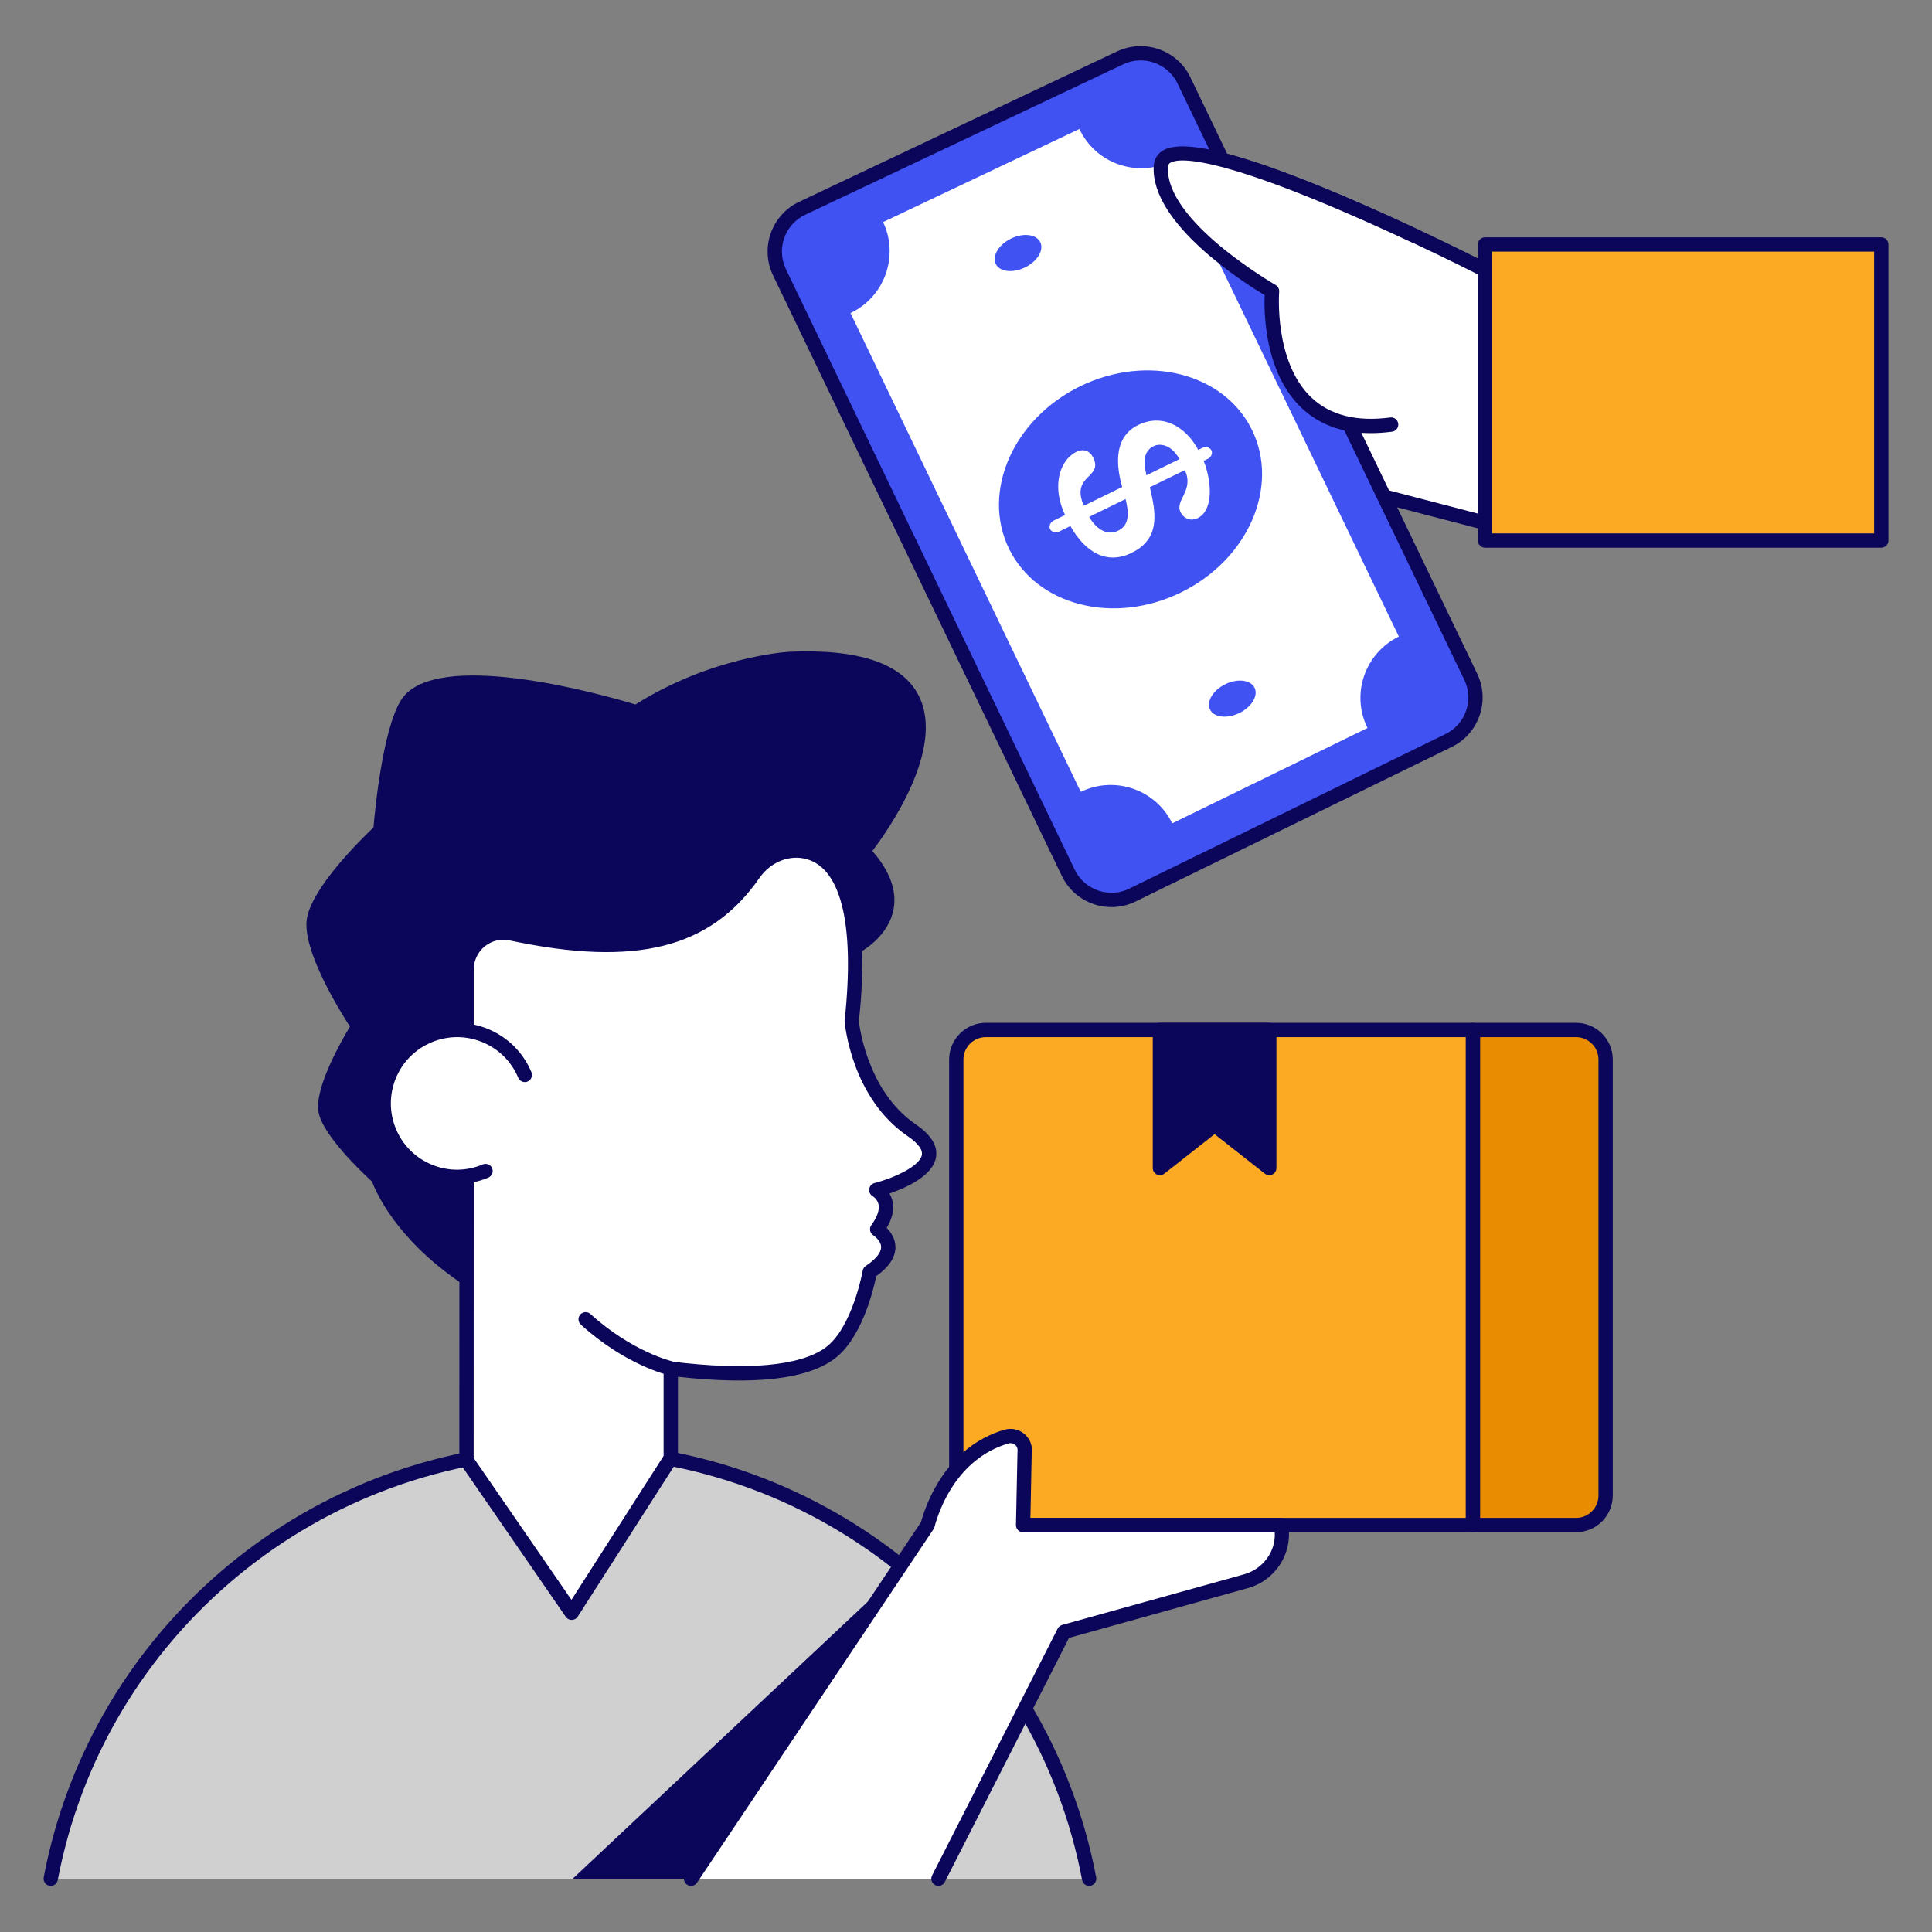 <svg xmlns="http://www.w3.org/2000/svg" xml:space="preserve" id="Layer_1" x="0" y="0" style="enable-background:new 0 0 135 135" version="1.1" viewBox="0 0 135 135">
  <rect x="0" y="0" width="135" height="135" fill="#808080" stroke="none"/>
  <g>
    <g>
      <g>
        <g>
          <g>
            <path d="M103.77,18.87c0,0-22.389-11.4-22.654-7.249
						s7.767,8.725,7.767,8.725s-2.071,8.239,2.345,12.92l12.541,3.268V18.87z" style="fill:#fff"/>
          </g>
          <g>
            <path d="M103.77,37.033c-0.042,0-0.084-0.005-0.126-0.016l-12.542-3.268
						c-0.091-0.024-0.173-0.073-0.238-0.141
						c-4.065-4.309-2.906-11.319-2.549-13.017
						c-1.545-0.931-7.952-5.037-7.698-9.003c0.031-0.479,0.266-0.858,0.68-1.094
						c3.266-1.866,20.72,6.922,22.7,7.929c0.167,0.085,0.273,0.258,0.273,0.446
						v17.664c0,0.155-0.072,0.301-0.194,0.396
						C103.987,36.998,103.879,37.033,103.77,37.033z M91.496,32.819l11.774,3.068
						V19.177c-7.322-3.707-19.397-9.001-21.478-7.813
						c-0.12,0.069-0.168,0.147-0.177,0.289c-0.242,3.792,7.438,8.215,7.516,8.259
						c0.195,0.111,0.292,0.338,0.237,0.556
						C89.349,20.547,87.45,28.376,91.496,32.819z" style="fill:#0b065a"/>
          </g>
        </g>
      </g>
      <g>
        <g>
          <rect width="27.686" height="20.687" x="103.77" y="17.083" style="fill:#fcaa23"/>
        </g>
        <g>
          <path d="M131.456,38.27h-27.687c-0.276,0-0.5-0.224-0.5-0.5V17.083
					c0-0.276,0.224-0.5,0.5-0.5h27.687c0.276,0,0.5,0.224,0.5,0.5v20.687
					C131.956,38.046,131.732,38.27,131.456,38.27z M104.269,37.27h26.687V17.583
					h-26.687V37.27z" style="fill:#0b065a"/>
        </g>
      </g>
      <g>
        <g>
          <g>
            <path d="M79.121,62.547c-1.654,0.806-3.658,0.118-4.468-1.545
						L54.46,19.012c-0.793-1.671-0.08-3.665,1.583-4.455L78.276,4.04
						c1.675-0.785,3.666-0.08,4.459,1.591l20.025,41.64
						c0.81,1.662,0.121,3.666-1.541,4.476L79.121,62.547z" style="fill:#4052f2"/>
          </g>
        </g>
        <g>
          <g>
            <path d="M81.911,57.532c-1.163-2.375-4.022-3.35-6.393-2.199L59.429,21.876
						c2.383-1.125,3.403-3.976,2.278-6.359l13.719-6.505
						c1.121,2.395,3.967,3.407,6.363,2.286l15.957,33.182
						c-2.375,1.163-3.362,4.018-2.191,6.389L81.911,57.532z" style="fill:#fff"/>
          </g>
        </g>
        <g>
          <g>
            <path d="M77.666,63.384c-1.425,0-2.797-0.796-3.463-2.162L54.01,19.229
						c-0.91-1.918-0.094-4.215,1.819-5.123l22.234-10.518
						c1.922-0.9,4.219-0.08,5.124,1.828l20.023,41.638
						c0.449,0.922,0.513,1.966,0.179,2.937c-0.334,0.972-1.028,1.755-1.952,2.205
						L79.341,62.996c-0,0-0,0-0.001,0
						C78.801,63.259,78.229,63.384,77.666,63.384z M79.121,62.547h0.01H79.121z
						 M79.701,4.222c-0.407,0-0.82,0.087-1.212,0.271L56.257,15.009
						c-1.414,0.671-2.018,2.371-1.345,3.788l20.192,41.988
						c0.687,1.409,2.391,1.998,3.797,1.312l22.097-10.801
						c0.685-0.333,1.197-0.913,1.445-1.632s0.2-1.492-0.133-2.176L82.285,5.847
						C81.798,4.822,80.771,4.222,79.701,4.222z" style="fill:#0b065a"/>
          </g>
        </g>
        <g>
          <g>
            <g>
              <ellipse cx="78.996" cy="34.196" rx="9.449" ry="8.017" style="fill:#4052f2" transform="rotate(-26.034 78.996 34.196)"/>
            </g>
          </g>
          <g>
            <g>
              <g>
                <path d="M74.003,37.145l0.791-0.388
								c1.05,1.86,2.559,2.718,4.279,1.872c1.718-0.83,1.761-2.256,1.438-3.842
								c-0.051-0.247-0.101-0.494-0.167-0.743l2.448-1.19
								c0.669,1.427-0.71,2.089-0.305,2.922l0.006,0.009
								c0.178,0.373,0.565,0.601,0.988,0.495c0.067-0.02,0.133-0.04,0.203-0.074
								c1.042-0.509,0.966-2.241,0.627-3.387c-0.053-0.232-0.134-0.444-0.207-0.608
								l0.288-0.146c0.224-0.102,0.369-0.377,0.258-0.595
								c-0.111-0.218-0.409-0.28-0.633-0.177l-0.288,0.146
								c-0.84-1.577-2.446-2.595-4.2-1.74c-0.233,0.108-0.432,0.247-0.604,0.406
								c-0.832,0.753-0.98,2.009-0.605,3.573c0.027,0.116,0.062,0.225,0.095,0.35
								l-2.684,1.313c-0.726-1.683,0.487-1.908,0.752-2.588
								c0.076-0.2,0.071-0.439-0.091-0.769c-0.236-0.494-0.682-0.654-1.194-0.405
								c-0.148,0.076-0.302,0.183-0.444,0.308c-0.763,0.718-1.202,2.23-0.335,4.097
								l-0.8,0.394c-0.209,0.105-0.354,0.38-0.243,0.598
								C73.481,37.186,73.785,37.256,74.003,37.145z M80.616,31.171
								c0.079-0.041,0.17-0.064,0.267-0.079c0.433-0.072,0.947,0.147,1.321,0.666
								c0.078,0.093,0.154,0.202,0.211,0.323l-2.302,1.129
								C79.83,32.146,79.98,31.492,80.616,31.171z M76.105,36.115l2.544-1.244
								c0.186,0.77,0.367,1.785-0.518,2.211
								C77.29,37.492,76.532,36.865,76.105,36.115z" style="fill:#fff"/>
              </g>
            </g>
          </g>
        </g>
        <g>
          <g>
            <g>
              <g>
                <path d="M84.554,49.582c-0.273-0.559,0.203-1.351,1.067-1.773
								c0.854-0.417,1.771-0.306,2.045,0.253c0.269,0.55-0.208,1.342-1.062,1.759
								C85.74,50.243,84.823,50.132,84.554,49.582z" style="fill:#4052f2"/>
              </g>
            </g>
          </g>
          <g>
            <g>
              <g>
                <path d="M69.58,18.445c-0.273-0.559,0.203-1.351,1.067-1.773
								c0.854-0.417,1.771-0.306,2.045,0.253c0.269,0.55-0.208,1.342-1.062,1.759
								C70.766,19.106,69.849,18.995,69.58,18.445z" style="fill:#4052f2"/>
              </g>
            </g>
          </g>
        </g>
      </g>
      <g>
        <g>
          <path d="M98.913,16.513c-6.601-3.09-17.611-7.796-17.797-4.892
					c-0.265,4.151,7.767,8.725,7.767,8.725s-0.896,10.541,8.323,9.323" style="fill:#fff"/>
        </g>
        <g>
          <path d="M95.784,30.267c-1.987,0-3.614-0.594-4.851-1.775
					c-2.58-2.462-2.613-6.673-2.565-7.87c-1.448-0.867-8.006-5.023-7.75-9.034
					c0.03-0.47,0.257-0.844,0.658-1.081c1.754-1.039,7.762,0.83,17.85,5.552
					c0.25,0.117,0.358,0.415,0.241,0.665c-0.117,0.25-0.415,0.358-0.665,0.241
					c-13.664-6.397-16.404-5.902-16.916-5.597
					c-0.113,0.067-0.161,0.146-0.169,0.284c-0.242,3.792,7.438,8.215,7.516,8.259
					c0.169,0.096,0.267,0.282,0.25,0.476c-0.004,0.049-0.375,4.887,2.244,7.384
					c1.303,1.241,3.16,1.714,5.515,1.402c0.276-0.038,0.525,0.157,0.561,0.43
					c0.036,0.274-0.156,0.525-0.43,0.561
					C96.756,30.233,96.259,30.267,95.784,30.267z" style="fill:#0b065a"/>
        </g>
      </g>
    </g>
    <g>
      <g>
        <path d="M76.105,131.277c-3.243-17.089-18.244-30.014-36.275-30.014
				c-18.031,0-33.041,12.925-36.286,30.014H76.105z" style="fill:#d0d0d0"/>
      </g>
    </g>
    <g>
      <g>
        <path d="M3.545,131.777c-0.031,0-0.062-0.003-0.094-0.009
				c-0.271-0.052-0.45-0.313-0.398-0.584c3.347-17.627,18.814-30.421,36.778-30.421
				c17.958,0,33.421,12.794,36.766,30.421c0.051,0.271-0.126,0.533-0.398,0.584
				c-0.273,0.054-0.533-0.127-0.584-0.398
				c-3.255-17.156-18.304-29.607-35.783-29.607c-17.483,0-32.538,12.452-35.795,29.607
				C3.99,131.61,3.78,131.777,3.545,131.777z" style="fill:#0b065a"/>
      </g>
    </g>
    <g>
      <g>
        <g>
          <g>
            <path d="M112.194,74.036v30.462c0,1.143-0.922,2.066-2.066,2.066h-7.209
						v-34.593h7.209C111.271,71.97,112.194,72.893,112.194,74.036z" style="fill:#e98c01"/>
          </g>
          <g>
            <path d="M110.128,107.064h-7.209c-0.276,0-0.5-0.224-0.5-0.5V71.97
						c0-0.276,0.224-0.5,0.5-0.5h7.209c1.415,0,2.565,1.151,2.565,2.566v30.462
						C112.694,105.913,111.543,107.064,110.128,107.064z M103.419,106.064h6.709
						c0.863,0,1.565-0.702,1.565-1.566V74.036c0-0.863-0.702-1.566-1.565-1.566
						h-6.709V106.064z" style="fill:#0b065a"/>
          </g>
        </g>
        <g>
          <g>
            <g>
              <path d="M102.919,71.97v34.593H68.887c-1.143,0-2.066-0.922-2.066-2.066
							V74.036c0-1.143,0.922-2.066,2.066-2.066H102.919z" style="fill:#fcaa23"/>
            </g>
            <g>
              <path d="M102.919,107.064H68.887c-1.415,0-2.566-1.151-2.566-2.566V74.036
							c0-1.415,1.151-2.566,2.566-2.566h34.032c0.276,0,0.5,0.224,0.5,0.5v34.593
							C103.419,106.84,103.195,107.064,102.919,107.064z M68.887,72.47
							c-0.863,0-1.566,0.702-1.566,1.566v30.462c0,0.863,0.703,1.566,1.566,1.566
							h33.532V72.47H68.887z" style="fill:#0b065a"/>
            </g>
          </g>
          <g>
            <g>
              <polygon points="88.69 71.97 88.69 81.617 84.87 78.613 81.05 81.617 81.05 71.97" style="fill:#0b065a"/>
            </g>
            <g>
              <path d="M88.69,82.117c-0.11,0-0.219-0.036-0.309-0.107l-3.511-2.76
							l-3.511,2.76c-0.15,0.118-0.354,0.141-0.528,0.057
							c-0.172-0.084-0.281-0.258-0.281-0.45v-9.646c0-0.276,0.224-0.5,0.5-0.5h7.641
							c0.276,0,0.5,0.224,0.5,0.5v9.646c0,0.191-0.109,0.366-0.281,0.45
							C88.839,82.1,88.764,82.117,88.69,82.117z M84.87,78.114
							c0.109,0,0.218,0.036,0.309,0.107l3.011,2.367v-8.117h-6.641v8.117l3.011-2.367
							C84.652,78.149,84.761,78.114,84.87,78.114z" style="fill:#0b065a"/>
            </g>
          </g>
        </g>
      </g>
      <g>
        <g>
          <path d="M65.574,131.277l8.778-17.252l12.706-3.536
					c1.681-0.468,2.795-2.133,2.462-3.846l-0.015-0.073H71.491l0.106-5.084
					c0.112-0.726-0.577-1.31-1.281-1.101c-3.192,0.947-4.886,3.853-5.5,6.185
					l-16.528,24.707" style="fill:#fff"/>
        </g>
        <g>
          <path d="M65.574,131.777c-0.076,0-0.154-0.017-0.226-0.054
					c-0.246-0.125-0.344-0.426-0.219-0.672l8.777-17.252
					c0.063-0.125,0.177-0.217,0.312-0.255l12.707-3.536
					c1.345-0.374,2.236-1.625,2.148-2.938H71.491c-0.134,0-0.263-0.054-0.357-0.15
					c-0.094-0.096-0.146-0.226-0.143-0.36l0.106-5.084
					c0.032-0.234-0.027-0.395-0.155-0.507c-0.134-0.117-0.31-0.156-0.484-0.104
					c-3.646,1.081-4.87,4.738-5.159,5.833c-0.014,0.053-0.037,0.104-0.068,0.151
					l-16.528,24.708c-0.153,0.229-0.464,0.291-0.693,0.137
					c-0.229-0.154-0.292-0.464-0.138-0.694l16.482-24.639
					c0.36-1.313,1.761-5.251,5.819-6.455c0.5-0.148,1.034-0.033,1.426,0.31
					c0.386,0.337,0.57,0.841,0.492,1.347l-0.09,4.508h17.504
					c0.238,0,0.443,0.168,0.49,0.401c0.392,2.012-0.846,3.955-2.803,4.5
					l-12.495,3.477l-8.677,17.056C65.932,131.677,65.756,131.777,65.574,131.777z" style="fill:#0b065a"/>
        </g>
      </g>
      <g>
        <g>
          <polygon points="48.288 131.277 40.017 131.277 61.232 111.359" style="fill:#0b065a"/>
        </g>
      </g>
    </g>
    <g>
      <g>
        <g>
          <g>
            <path d="M59.7,66.188c0,0,4.742-2.334,0.602-6.7
						c0,0,11.541-14.192-5.132-13.446c0,0-5.404,0.32-10.694,3.73
						c0,0-12.814-3.975-15.79-0.898c-1.501,1.552-2.108,9.184-2.108,9.184
						s-4.259,3.917-4.639,6.208c-0.373,2.25,3.105,7.46,3.105,7.46
						s-2.578,4.126-2.3,5.861c0.26,1.622,3.68,4.689,3.68,4.689
						s1.147,3.592,5.976,6.896S59.7,66.188,59.7,66.188z" style="fill:#0b065a"/>
          </g>
        </g>
        <g>
          <g>
            <path d="M33.341,89.927c-0.472,0-0.883-0.109-1.224-0.343
						c-4.45-3.044-5.86-6.317-6.123-7.022c-0.643-0.586-3.481-3.255-3.744-4.896
						c-0.266-1.656,1.587-4.909,2.202-5.931c-0.768-1.188-3.363-5.4-3.006-7.551
						c0.367-2.211,3.877-5.63,4.65-6.36c0.119-1.388,0.74-7.757,2.231-9.298
						c2.969-3.071,13.978,0.066,16.075,0.7
						c5.273-3.325,10.515-3.67,10.739-3.683c4.873-0.216,7.924,0.816,9.061,3.076
						c1.868,3.709-2.138,9.388-3.246,10.844c1.219,1.396,1.719,2.756,1.488,4.047
						c-0.326,1.816-1.998,2.84-2.426,3.074
						C57.585,69.427,39.806,89.927,33.341,89.927z M32.943,48.205
						c-1.744,0-3.183,0.278-3.897,1.017c-1.129,1.167-1.804,6.803-1.969,8.876
						c-0.01,0.126-0.067,0.243-0.16,0.328c-1.149,1.058-4.196,4.183-4.484,5.922
						c-0.279,1.684,2.091,5.697,3.028,7.101c0.109,0.164,0.112,0.376,0.008,0.542
						c-0.958,1.534-2.411,4.389-2.23,5.517c0.169,1.053,2.248,3.255,3.52,4.396
						c0.065,0.059,0.115,0.135,0.142,0.219c0.011,0.034,1.173,3.483,5.782,6.636
						c3.25,2.221,18.063-12.865,26.639-22.897c0.043-0.051,0.098-0.093,0.158-0.123
						c0.017-0.009,1.709-0.868,1.982-2.411c0.187-1.058-0.325-2.235-1.521-3.496
						c-0.173-0.182-0.184-0.464-0.025-0.659c0.053-0.064,5.216-6.489,3.394-10.105
						c-0.944-1.875-3.674-2.724-8.116-2.526c-0.045,0.003-5.337,0.357-10.445,3.651
						c-0.125,0.08-0.278,0.102-0.419,0.057
						C41.944,49.511,36.725,48.205,32.943,48.205z" style="fill:#0b065a"/>
          </g>
        </g>
      </g>
    </g>
    <g>
      <g>
        <g>
          <path d="M61.23,83.155c0,0,1.487,0.793,0.063,2.746
					c0,0,2.053,1.26-0.516,2.973c0,0-0.731,4.182-2.797,5.693
					c-2.192,1.6-6.588,1.625-11.11,1.071v6.243l-6.924,10.813l-7.348-10.662
					l0.011-34.294c0.001-1.627,1.499-2.854,3.09-2.515
					c7.559,1.609,13.299,1.112,16.956-4.155c0.79-1.138,2.167-1.824,3.532-1.585
					c2.063,0.361,4.33,2.696,3.33,11.83c0,0,0.418,5.09,4.197,7.672
					C67.494,81.555,61.23,83.155,61.23,83.155z" style="fill:#fff"/>
        </g>
        <g>
          <path d="M39.945,113.194c-0.164,0-0.318-0.081-0.412-0.216l-7.348-10.662
					c-0.058-0.083-0.088-0.182-0.088-0.284l0.011-34.294
					c0-0.931,0.417-1.802,1.142-2.389c0.72-0.583,1.651-0.807,2.553-0.615
					c8.364,1.78,13.282,0.599,16.442-3.951c0.938-1.352,2.52-2.057,4.028-1.792
					c2.281,0.399,4.782,2.87,3.741,12.377c0-0,0-0,0-0
					c0.01,0,0.468,4.804,3.983,7.205c1.073,0.73,1.546,1.505,1.407,2.303
					c-0.229,1.301-2.124,2.136-3.25,2.522c0.087,0.148,0.162,0.323,0.208,0.526
					c0.132,0.576-0.004,1.207-0.404,1.88c0.279,0.278,0.601,0.724,0.612,1.31
					c0.014,0.72-0.437,1.411-1.341,2.057c-0.183,0.899-1.001,4.374-2.954,5.802
					c-1.932,1.411-5.598,1.824-10.905,1.229v5.681c0,0.095-0.027,0.189-0.079,0.27
					l-6.924,10.812c-0.09,0.141-0.245,0.228-0.413,0.23
					C39.951,113.194,39.948,113.194,39.945,113.194z M33.097,101.876l6.833,9.914
					l6.439-10.056V95.638c0-0.143,0.062-0.28,0.168-0.375
					c0.107-0.095,0.245-0.14,0.393-0.122c5.272,0.646,8.993,0.308,10.754-0.979
					c1.877-1.373,2.592-5.336,2.599-5.376c0.024-0.135,0.102-0.254,0.215-0.33
					c0.705-0.47,1.076-0.928,1.071-1.323c-0.006-0.459-0.536-0.806-0.541-0.81
					c-0.117-0.074-0.2-0.194-0.226-0.33s0.004-0.277,0.086-0.389
					c0.409-0.562,0.583-1.062,0.5-1.448c-0.081-0.379-0.388-0.559-0.401-0.566
					c-0.176-0.101-0.277-0.301-0.25-0.503c0.027-0.202,0.17-0.369,0.368-0.419
					c1.291-0.331,3.171-1.16,3.312-1.969c0.082-0.468-0.491-0.968-0.985-1.304
					c-3.932-2.686-4.397-7.826-4.415-8.044c0.748-6.912-0.289-10.919-2.917-11.378
					c-1.125-0.196-2.317,0.344-3.035,1.378c-3.426,4.932-8.65,6.237-17.471,4.359
					c-0.606-0.128-1.231,0.022-1.716,0.414c-0.489,0.396-0.771,0.984-0.771,1.612
					L33.097,101.876z" style="fill:#0b065a"/>
        </g>
      </g>
    </g>
    <g>
      <g>
        <path d="M33.928,81.826c-2.608,1.108-5.619-0.126-6.714-2.733
				c-1.096-2.608,0.126-5.618,2.733-6.714c2.62-1.108,5.631,0.126,6.727,2.733" style="fill:#fff"/>
      </g>
      <g>
        <path d="M31.936,82.734c-0.714,0-1.429-0.138-2.111-0.415
				c-1.397-0.567-2.489-1.644-3.072-3.033c-1.203-2.862,0.143-6.167,3-7.369
				c1.388-0.587,2.92-0.597,4.314-0.03c1.395,0.567,2.484,1.644,3.067,3.031
				c0.107,0.255-0.013,0.548-0.267,0.655c-0.254,0.107-0.547-0.012-0.655-0.267
				c-0.479-1.14-1.375-2.025-2.522-2.492c-1.147-0.467-2.408-0.458-3.549,0.025
				c-2.35,0.988-3.457,3.707-2.467,6.06c0.48,1.142,1.377,2.028,2.526,2.494
				c1.143,0.464,2.397,0.454,3.531-0.027c0.253-0.107,0.548,0.01,0.656,0.265
				c0.108,0.254-0.01,0.548-0.264,0.656
				C33.42,82.585,32.679,82.734,31.936,82.734z" style="fill:#0b065a"/>
      </g>
    </g>
    <g>
      <g>
        <path d="M46.876,96.116c-0.036,0-0.073-0.004-0.11-0.012
				c-0.124-0.028-3.061-0.711-6.181-3.547c-0.204-0.186-0.219-0.502-0.034-0.707
				c0.186-0.204,0.503-0.219,0.707-0.033c2.912,2.646,5.7,3.305,5.728,3.311
				c0.269,0.061,0.438,0.329,0.377,0.598C47.31,95.959,47.105,96.116,46.876,96.116z
				" style="fill:#0b065a"/>
      </g>
    </g>
  </g>
</svg>
